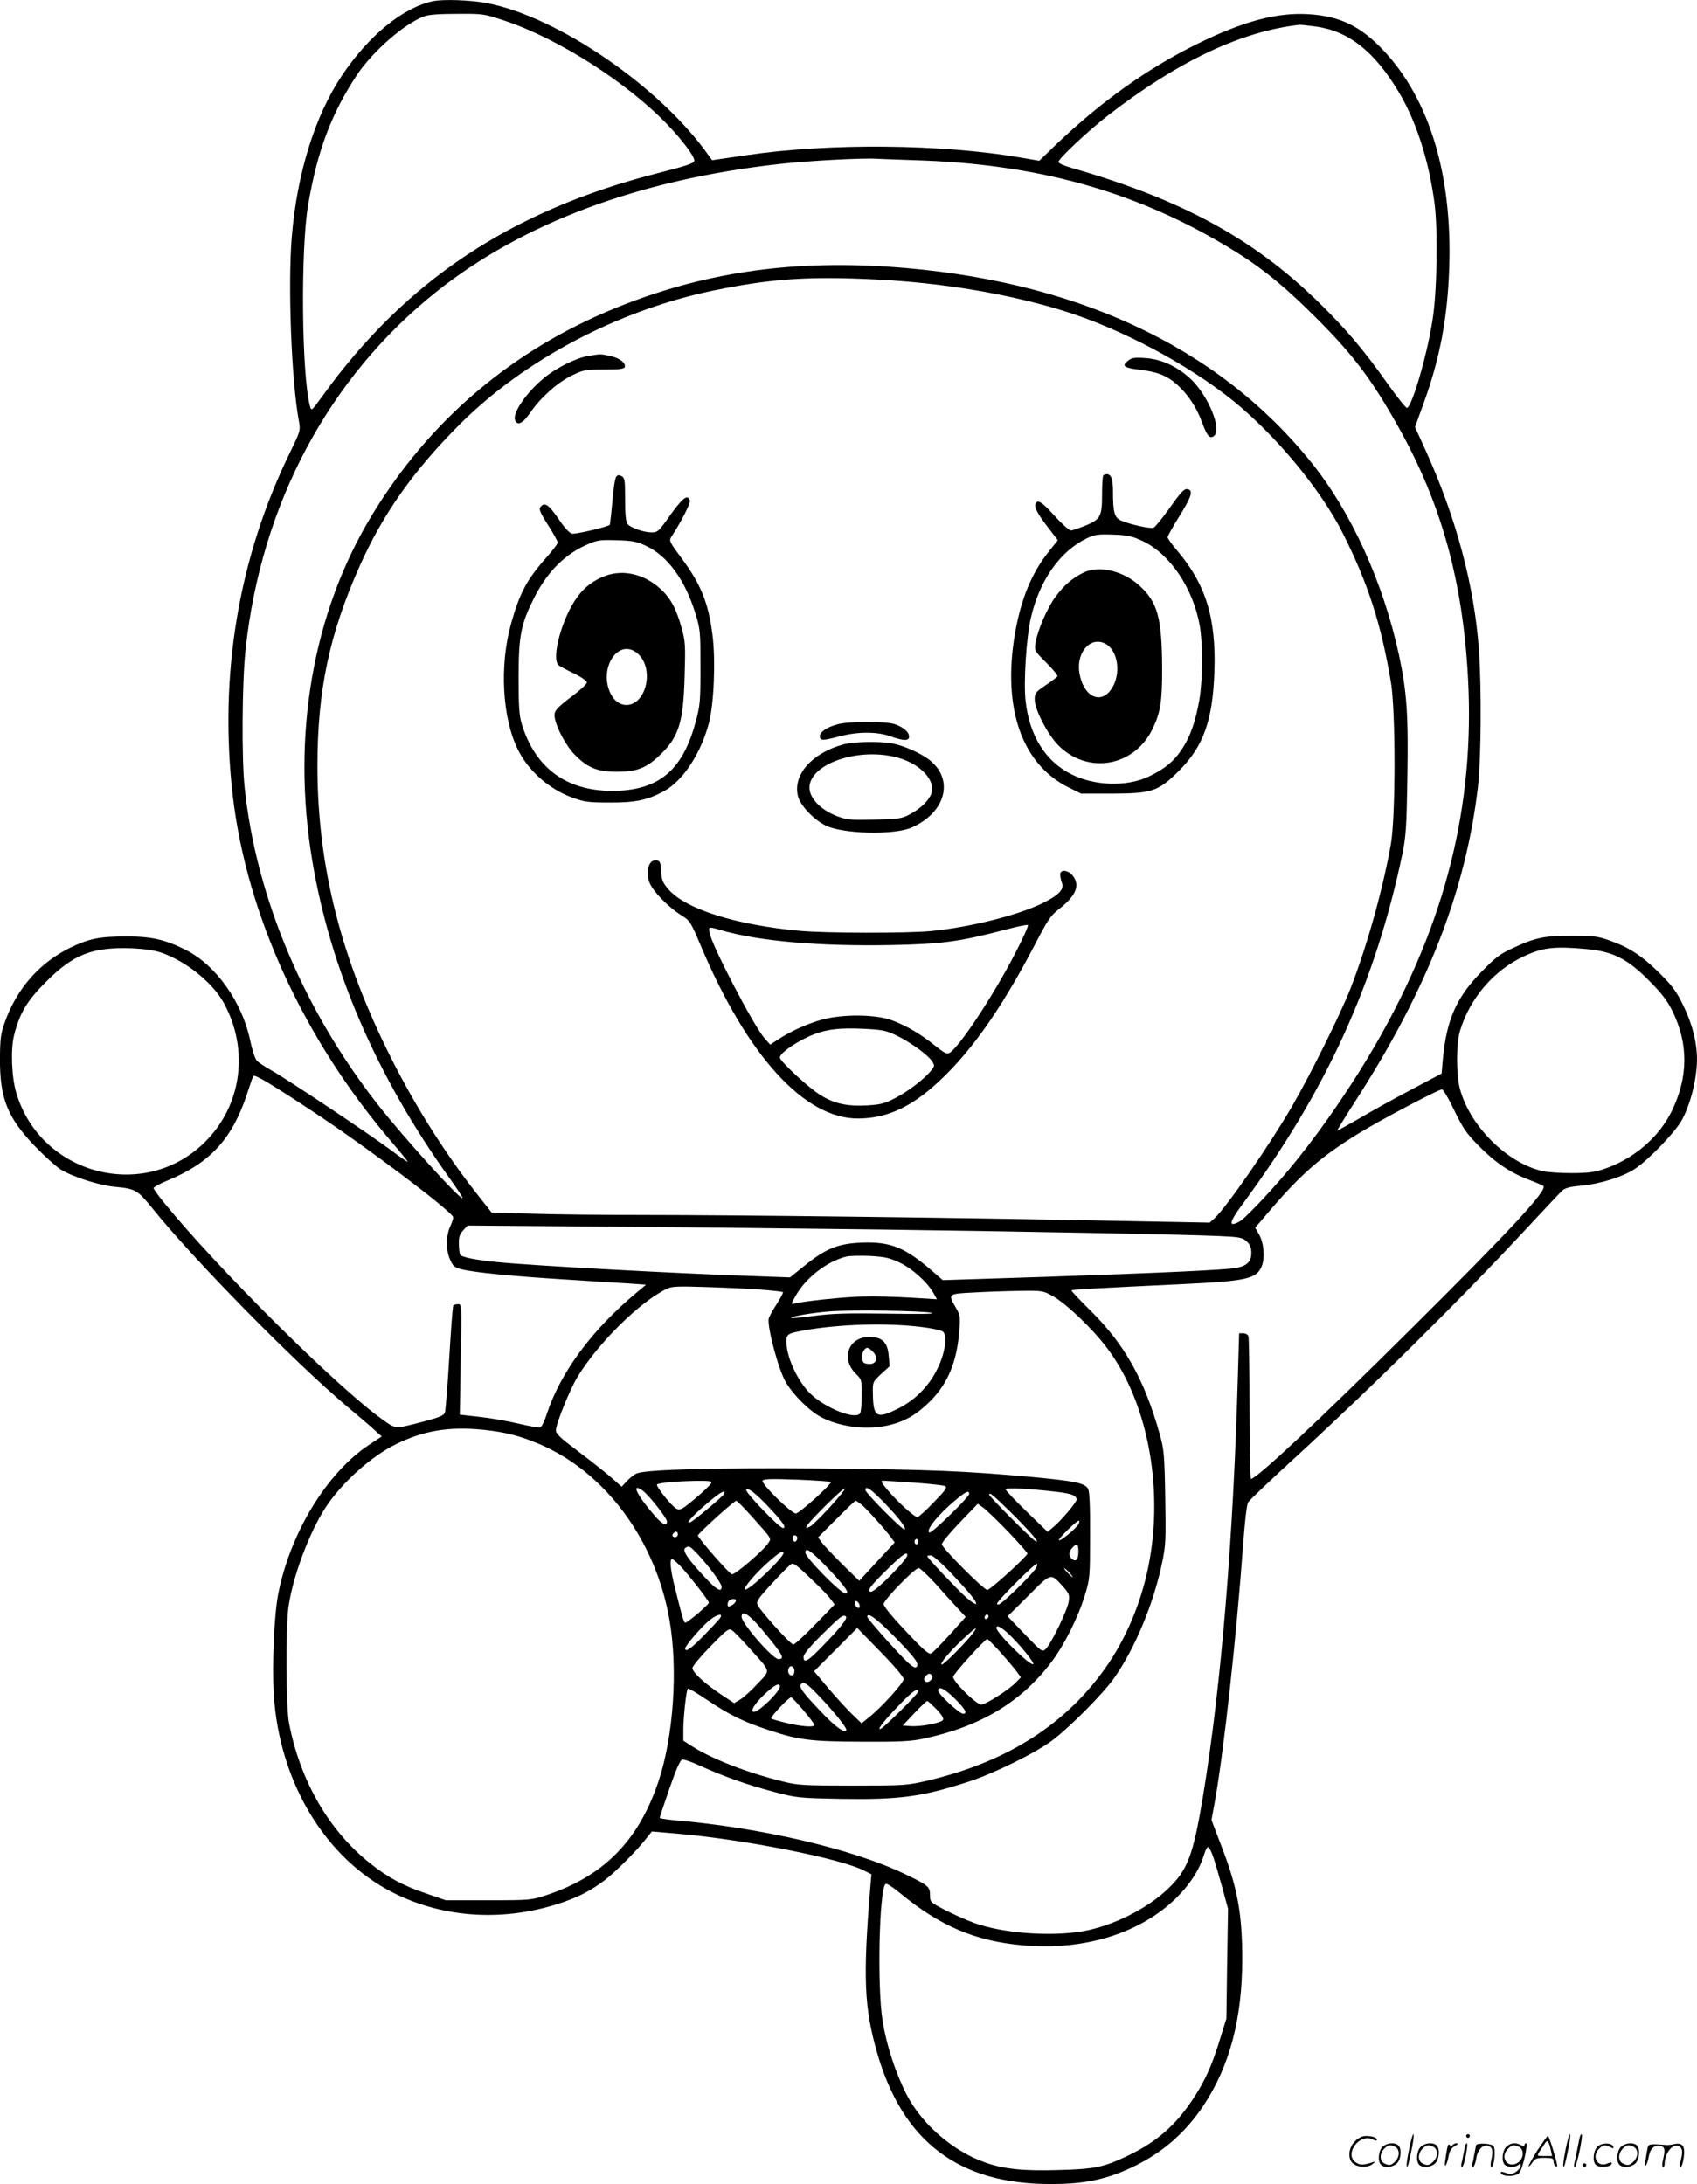 <svg version="1.0" xmlns="http://www.w3.org/2000/svg"
  viewBox="0 0 932.175 1199.902"
 preserveAspectRatio="xMidYMid meet">
<g transform="translate(-0.627,1200.514) scale(0.1,-0.1)"
fill="#000000" stroke="none">
<path d="M2387 11999 c-166 -34 -356 -189 -504 -411 -147 -221 -245 -535 -274
-884 -22 -266 -2 -796 40 -1017 8 -47 6 -53 -46 -160 -287 -584 -395 -1230
-318 -1895 77 -657 393 -1343 878 -1907 47 -55 84 -101 83 -103 -2 -1 -43 27
-92 64 -115 86 -572 391 -656 438 -36 20 -72 44 -81 54 -10 10 -26 61 -37 113
-44 209 -188 412 -351 494 -112 57 -189 75 -323 75 -153 0 -208 -11 -311 -60
-171 -83 -297 -226 -363 -413 -22 -62 -25 -89 -26 -197 -1 -219 41 -324 190
-480 52 -54 116 -112 142 -129 63 -40 211 -88 297 -96 116 -11 126 -17 208
-118 227 -282 774 -839 1066 -1086 63 -53 133 -112 154 -132 l40 -36 -70 -46
c-233 -155 -434 -486 -499 -822 -22 -116 -34 -386 -24 -550 31 -483 284 -902
659 -1090 279 -140 612 -159 926 -52 93 32 158 66 230 120 61 46 176 161 231
231 l31 39 139 -12 c363 -31 897 -136 1027 -203 l40 -20 -6 -71 c-41 -496 -34
-663 38 -912 141 -488 449 -720 955 -719 192 0 316 28 465 102 155 77 274 183
372 329 144 217 213 477 213 806 0 248 -26 392 -115 621 l-54 142 19 104 c49
275 119 911 155 1412 9 124 20 216 27 229 7 11 109 109 227 217 452 414 924
881 1302 1287 97 105 186 199 198 210 17 14 44 21 104 26 100 9 226 48 292 91
78 51 226 206 262 273 40 76 71 187 79 285 9 107 -15 220 -73 340 -38 79 -59
107 -132 180 -96 94 -163 139 -273 178 -64 23 -89 26 -203 26 -151 1 -205 -10
-325 -66 -73 -33 -98 -52 -176 -132 -138 -141 -192 -264 -212 -480 l-7 -79
-168 -89 c-93 -49 -221 -120 -285 -158 -64 -37 -118 -67 -120 -66 -1 2 46 79
106 172 391 609 601 1150 667 1719 17 151 20 538 5 750 -25 352 -125 725 -291
1092 l-60 132 46 127 c91 249 133 473 142 749 17 512 -109 925 -362 1194 -126
133 -237 187 -410 198 -175 11 -363 -39 -620 -167 -269 -133 -524 -316 -770
-551 l-90 -87 -105 18 c-434 74 -1046 80 -1500 13 l-192 -28 -17 23 c-264 378
-834 769 -1226 841 -86 16 -234 21 -288 10z m398 -110 c294 -99 674 -343 891
-572 81 -85 144 -170 144 -193 0 -16 -32 -27 -200 -70 -803 -204 -1383 -589
-1839 -1220 -64 -88 -64 -89 -72 -60 -46 168 -52 863 -10 1106 51 299 128 502
269 715 87 130 262 282 370 321 24 9 87 13 182 13 143 1 146 0 265 -40z m4451
-30 c179 -25 320 -136 454 -360 95 -158 165 -375 196 -609 20 -152 14 -490
-11 -645 -30 -192 -112 -473 -140 -481 -5 -2 -54 59 -108 135 -132 187 -230
302 -383 451 -356 346 -750 560 -1346 731 -43 12 -78 27 -78 34 0 18 162 170
270 254 388 301 737 465 1057 500 6 0 46 -4 89 -10z m-2204 -734 c663 -20
1196 -166 1701 -466 176 -104 296 -198 455 -353 241 -235 346 -372 500 -647
236 -421 353 -845 382 -1377 38 -704 -123 -1348 -506 -2013 -119 -207 -283
-449 -432 -634 -111 -139 -281 -321 -317 -341 -63 -34 -58 -5 17 96 460 623
730 1216 879 1930 18 90 22 148 26 410 6 351 -3 476 -47 681 -87 397 -261 779
-477 1049 -517 645 -1309 1012 -2328 1080 -550 36 -1024 -35 -1495 -226 -569
-231 -1025 -618 -1341 -1140 -325 -535 -442 -1210 -328 -1894 99 -598 354
-1188 752 -1744 43 -60 76 -110 74 -113 -12 -12 -329 339 -472 522 -404 519
-663 1137 -725 1734 -17 159 -14 580 5 756 85 798 456 1495 1047 1966 477 381
1119 619 1893 704 154 17 451 33 525 28 25 -1 120 -5 212 -8z m-218 -655 c367
-18 726 -78 1029 -171 316 -97 685 -293 936 -495 234 -189 483 -489 603 -728
139 -275 212 -503 265 -821 26 -159 26 -742 -1 -890 -45 -253 -133 -565 -223
-795 -55 -139 -213 -458 -317 -639 -124 -214 -359 -554 -429 -620 l-26 -23
-578 11 c-791 16 -2033 31 -2523 31 -223 0 -503 3 -624 7 l-219 6 -64 81
c-181 228 -348 490 -482 756 -281 554 -411 1065 -411 1616 0 416 65 723 231
1097 129 289 294 523 548 778 356 357 871 629 1396 738 317 65 519 79 889 61z
m-3921 -3699 c135 -47 280 -163 342 -275 141 -256 100 -565 -104 -766 -332
-329 -901 -180 -1035 270 -26 86 -32 242 -12 319 31 122 71 188 175 292 151
152 256 192 471 184 70 -3 125 -11 163 -24z m7828 20 c145 -13 226 -54 344
-174 70 -70 100 -110 128 -167 89 -180 87 -363 -4 -550 -72 -146 -211 -264
-376 -319 -49 -16 -87 -21 -175 -21 -62 0 -133 5 -158 11 -196 44 -402 250
-455 455 -20 78 -20 244 1 315 54 180 187 335 353 411 103 48 165 55 342 39z
m-6991 -896 c289 -191 735 -527 765 -575 3 -4 -4 -28 -15 -51 -25 -55 -25
-132 -1 -185 16 -36 25 -43 65 -53 69 -17 283 -38 561 -55 138 -9 295 -19 350
-22 l100 -7 -55 -46 c-245 -205 -415 -437 -490 -664 -12 -38 -28 -71 -36 -74
-7 -3 -62 7 -121 21 -59 14 -156 31 -215 37 l-106 12 5 304 c6 303 6 303 -15
303 -11 0 -23 -4 -26 -8 -3 -5 -13 -134 -22 -288 -9 -153 -20 -288 -24 -300
-7 -16 -30 -26 -117 -49 -163 -42 -149 -43 -228 13 -238 168 -902 826 -1197
1189 -32 39 -58 75 -58 81 0 5 35 25 78 42 234 97 355 229 437 480 15 47 30
89 32 93 7 12 97 -42 333 -198z m6265 9 c48 -99 67 -126 133 -193 90 -92 175
-149 275 -187 40 -15 76 -30 81 -35 24 -22 -185 -247 -731 -789 -503 -500
-845 -820 -875 -820 -4 0 -8 173 -8 384 0 211 -3 391 -6 400 -3 9 -16 16 -29
16 l-22 0 -7 -237 c-25 -893 -92 -1702 -191 -2303 -54 -326 -84 -408 -192
-511 -115 -111 -305 -205 -468 -234 -181 -31 -442 -11 -599 46 -44 16 -117 49
-161 72 -79 41 -80 43 -80 80 0 47 -9 54 -140 117 -289 138 -792 255 -1267
295 -43 4 -78 10 -78 13 0 4 25 77 54 162 36 104 59 156 70 158 8 2 50 -12 93
-32 138 -62 262 -106 402 -143 135 -36 138 -36 378 -41 318 -5 443 11 698 94
140 45 369 158 460 226 94 70 280 257 340 342 115 162 219 413 265 636 20 96
21 127 17 360 -4 234 -7 262 -30 345 -85 302 -193 494 -379 678 -61 60 -108
110 -106 113 5 4 121 11 608 34 355 17 408 29 437 98 19 47 12 130 -16 178
l-20 34 88 103 c170 197 275 288 477 413 114 71 440 243 461 244 7 0 38 -52
68 -116z m-3140 -654 c870 -12 1691 -28 1852 -36 110 -5 125 -8 148 -30 18
-17 25 -33 25 -62 0 -48 -23 -71 -83 -83 -61 -11 -408 -27 -1052 -49 l-560
-18 -53 46 c-152 133 -234 167 -394 160 -128 -5 -195 -32 -313 -127 l-79 -64
-191 7 c-447 15 -1227 58 -1415 77 -118 11 -198 27 -206 41 -3 5 -7 32 -7 59
-1 38 4 54 24 75 l24 26 790 -6 c435 -4 1105 -11 1490 -16z m94 -182 c69 -33
151 -107 185 -167 l19 -34 -149 9 c-82 5 -198 8 -259 6 -100 -2 -318 -25 -372
-38 -23 -6 -23 -6 4 42 54 97 170 188 276 215 18 5 76 6 131 4 84 -5 108 -10
165 -37z m-765 -148 c65 -5 120 -11 123 -14 3 -2 -12 -30 -32 -62 -20 -31 -41
-67 -45 -80 -14 -35 52 -285 93 -353 44 -74 133 -161 198 -194 106 -53 249
-70 368 -42 89 21 154 59 227 132 98 98 147 218 160 389 6 75 5 84 -20 126
-43 75 -43 75 97 82 67 4 181 8 252 9 127 2 131 1 183 -28 73 -40 218 -178
298 -284 232 -306 320 -803 220 -1241 -46 -202 -135 -397 -251 -551 -221 -295
-533 -487 -951 -586 -116 -27 -126 -28 -414 -28 -274 0 -301 2 -385 23 -198
49 -389 124 -497 193 l-48 31 0 67 c1 70 16 211 25 219 3 3 49 -24 102 -60
127 -85 199 -121 342 -168 164 -55 230 -63 516 -64 204 -1 266 2 335 17 311
66 535 200 702 421 72 96 147 246 185 371 26 86 27 99 27 325 1 165 -3 241
-11 256 -18 31 -71 42 -304 64 -378 34 -553 41 -1149 47 -581 5 -966 -5 -1024
-26 -15 -6 -40 -25 -56 -43 l-29 -31 -53 47 c-29 26 -110 90 -180 143 -103 77
-128 100 -128 120 0 35 74 218 116 289 113 189 352 424 497 490 26 12 66 13
212 8 99 -3 233 -9 299 -14z m941 -128 c19 -6 -73 -7 -245 -4 -218 3 -301 1
-399 -12 -68 -9 -126 -14 -128 -12 -8 8 110 28 207 36 118 10 524 4 565 -8z
m-68 -76 c62 -7 120 -19 129 -27 26 -22 12 -119 -31 -205 -47 -96 -123 -172
-218 -219 -116 -57 -134 -46 -136 84 -1 63 -1 64 45 107 l47 43 -5 57 c-6 75
-36 104 -107 104 -116 0 -158 -122 -71 -205 29 -28 30 -32 30 -114 0 -47 -4
-92 -9 -100 -24 -38 -186 25 -271 105 -58 54 -117 167 -130 248 -11 68 -5 81
43 92 191 42 478 54 684 30z m-257 -136 c35 -35 20 -74 -26 -68 -23 2 -30 8
-32 31 -3 28 12 57 29 57 5 0 18 -9 29 -20z m-2140 -430 c124 -13 205 -34 312
-80 361 -155 637 -529 712 -966 47 -271 22 -637 -60 -884 -109 -327 -300 -521
-614 -626 -84 -28 -89 -29 -320 -29 l-235 0 -110 38 c-131 45 -209 88 -307
166 -225 179 -383 452 -444 769 -17 89 -19 505 -4 631 22 169 116 422 210 562
91 134 243 270 376 337 154 77 296 101 484 82z m1910 -287 c8 -9 -173 -173
-192 -173 -25 0 -193 165 -183 180 6 10 47 11 189 6 99 -4 183 -10 186 -13z
m-657 -7 c-12 -21 -134 -126 -160 -139 -18 -8 -27 -6 -44 9 -35 31 -100 116
-94 123 10 9 102 18 208 20 83 1 97 -1 90 -13z m1118 3 c85 -6 160 -14 168
-19 12 -6 -2 -26 -64 -89 -43 -45 -83 -81 -89 -81 -17 0 -105 80 -160 144 -40
47 -44 56 -28 56 11 0 89 -5 173 -11z m-1495 -43 c33 -23 134 -151 134 -170 0
-30 -27 -16 -72 37 -97 113 -126 178 -62 133z m697 -95 c74 -79 96 -111 74
-111 -20 0 -209 198 -202 210 9 15 51 -17 128 -99z m332 4 c-49 -53 -97 -101
-108 -106 -46 -25 -22 8 77 107 59 59 109 104 113 101 3 -4 -34 -49 -82 -102z
m291 32 c87 -90 129 -145 120 -155 -9 -8 -216 201 -216 217 0 26 29 6 96 -62z
m954 52 c83 -10 110 -20 110 -43 0 -15 -85 -115 -127 -150 l-32 -27 -116 112
c-63 61 -115 116 -115 122 0 10 128 4 280 -14z m-1826 -11 c-5 -13 -168 -150
-185 -156 -29 -11 2 26 78 92 82 71 119 93 107 64z m1346 0 c0 -18 -208 -221
-219 -213 -21 13 47 97 141 176 60 50 78 58 78 37z m222 -95 c110 -108 174
-183 142 -165 -22 12 -254 245 -254 255 0 16 19 1 112 -90z m-1420 -25 c122
-137 112 -122 92 -154 -28 -41 -183 -174 -198 -168 -18 7 -186 200 -186 213 0
11 199 191 211 191 4 0 40 -37 81 -82z m605 62 c28 -22 133 -139 164 -182 l20
-27 -98 -106 -97 -105 -94 92 c-51 51 -102 105 -113 120 l-19 27 100 100 c56
56 103 101 106 101 3 0 17 -9 31 -20z m807 -150 c58 -61 106 -115 106 -120 0
-14 -204 -200 -220 -200 -20 0 -250 231 -250 251 0 10 44 63 99 120 l98 102
30 -21 c17 -12 78 -71 137 -132z m387 42 c-13 -24 -100 -96 -108 -89 -6 7 96
107 109 107 5 0 4 -8 -1 -18z m-2201 -57 c0 -8 -7 -15 -15 -15 -16 0 -20 12
-8 23 11 12 23 8 23 -8z m653 -11 c9 -9 -4 -35 -14 -28 -5 3 -9 12 -9 20 0 14
12 19 23 8z m667 -29 c0 -8 -4 -15 -10 -15 -5 0 -10 7 -10 15 0 8 5 15 10 15
6 0 10 -7 10 -15z m880 -54 c0 -44 -13 -59 -35 -41 -20 16 -19 39 2 62 25 27
33 22 33 -21z m-2088 -18 c64 -70 128 -157 128 -176 0 -33 -29 -16 -95 56 -92
98 -123 146 -104 158 21 13 23 12 71 -38z m717 -79 c92 -98 117 -134 92 -134
-26 0 -221 198 -221 225 0 33 33 10 129 -91z m-249 89 c0 -26 -190 -208 -211
-201 -14 5 60 93 135 158 53 46 76 60 76 43z m680 -12 c0 -25 -174 -201 -199
-201 -27 0 -5 31 83 117 87 86 116 107 116 84z m240 -98 c106 -112 145 -161
137 -170 -3 -3 -28 13 -54 36 -48 43 -213 217 -213 226 0 3 9 5 19 5 11 0 58
-41 111 -97z m-1488 40 c48 -51 158 -192 158 -203 0 -11 -117 -110 -129 -110
-9 0 -19 37 -61 207 -21 85 -26 143 -12 143 4 0 24 -17 44 -37z m736 -88 c41
-38 82 -82 93 -98 l20 -27 -107 -110 c-59 -61 -113 -110 -120 -110 -15 0 -180
183 -196 217 -9 19 0 33 82 122 51 55 98 102 104 104 14 5 32 -9 124 -98z
m1217 72 c-31 -45 -188 -197 -203 -197 -13 0 -12 4 4 23 50 60 199 205 206
201 4 -3 1 -15 -7 -27z m-549 -84 c43 -49 98 -109 122 -135 l43 -46 -87 -97
c-48 -53 -94 -100 -103 -104 -12 -7 -44 21 -138 121 -73 77 -123 138 -123 150
0 22 170 198 193 198 7 0 49 -39 93 -87z m734 62 c13 -14 21 -25 18 -25 -2 0
-15 11 -28 25 -13 14 -21 25 -18 25 2 0 15 -11 28 -25z m-35 -76 c33 -37 37
-46 32 -81 -6 -47 -98 -237 -127 -263 -19 -17 -22 -15 -114 81 l-95 99 114
113 c127 128 122 126 190 51z m-1797 -81 c-5 -15 -35 -34 -43 -27 -3 4 -3 14
1 23 7 18 48 23 42 4z m680 -22 c3 -12 -1 -17 -10 -14 -7 3 -15 13 -16 22 -3
12 1 17 10 14 7 -3 15 -13 16 -22z m-769 -74 c-7 -10 -47 -52 -88 -94 -68 -70
-101 -93 -101 -70 0 16 96 127 138 159 44 33 74 36 51 5z m228 -54 c120 -144
134 -168 95 -168 -31 0 -202 196 -202 232 0 40 39 16 107 -64z m1248 61 c-10
-15 -25 -10 -19 6 4 8 10 12 15 9 5 -3 7 -10 4 -15z m-782 5 c10 -10 -29 -61
-122 -156 -86 -90 -111 -105 -111 -66 0 14 35 57 104 125 101 100 115 110 129
97z m257 -101 c123 -125 148 -159 131 -176 -8 -8 -21 -1 -52 28 -59 57 -219
237 -219 247 0 28 47 -6 140 -99z m626 15 c59 -52 158 -172 145 -176 -20 -7
-201 171 -201 199 0 17 19 9 56 -23z m-1413 -88 c122 -136 117 -118 46 -194
-33 -36 -76 -75 -95 -87 l-35 -21 -71 47 c-90 60 -158 122 -158 146 0 10 44
63 99 119 88 91 101 100 117 89 11 -6 54 -51 97 -99z m847 -170 c0 -21 -125
-159 -193 -212 l-38 -31 -56 54 c-30 30 -89 94 -130 143 l-75 89 119 119 118
119 128 -131 c77 -79 127 -138 127 -150z m381 253 c-34 -47 -159 -173 -171
-173 -17 0 40 68 115 139 72 67 87 76 56 34z m150 -105 c36 -40 76 -88 89
-105 l24 -33 -25 -26 c-35 -39 -168 -124 -193 -124 -27 0 -159 131 -154 153 3
18 175 207 187 207 4 0 37 -33 72 -72z m-1131 -103 c0 -15 -6 -25 -14 -25 -16
0 -25 19 -18 38 8 22 32 13 32 -13z m756 -26 c10 -17 -23 -46 -38 -31 -8 8 -8
15 2 27 15 18 26 19 36 4z m-631 -101 c89 -92 166 -188 160 -199 -11 -17 -62
20 -144 107 -93 98 -116 129 -106 144 12 20 30 10 90 -52z m-205 41 c0 -28
-114 -139 -142 -139 -23 0 -1 39 52 91 57 55 90 73 90 48z m962 -67 c58 -59
71 -82 44 -82 -20 0 -136 108 -136 126 0 29 35 12 92 -44z m-202 39 c0 -11
-180 -190 -204 -203 -30 -16 16 44 104 134 68 71 100 93 100 69z m-630 -103
c33 -39 60 -75 60 -80 0 -14 -71 -9 -153 11 -43 10 -81 21 -84 25 -7 7 96 116
109 116 4 0 34 -32 68 -72z m729 8 c27 -27 41 -50 38 -59 -7 -18 -124 -40
-182 -35 l-40 3 64 68 c35 37 67 67 71 67 3 0 25 -20 49 -44z m1523 -817 c10
-30 32 -105 49 -167 l31 -114 -5 -301 -4 -302 -32 -103 c-39 -129 -73 -210
-119 -287 -106 -178 -217 -281 -394 -365 -130 -62 -181 -72 -375 -77 -195 -6
-302 5 -404 41 -176 61 -348 210 -432 372 -62 122 -112 274 -133 409 -30 191
-18 714 16 749 6 6 38 -15 82 -51 219 -180 411 -262 670 -285 339 -31 649 65
848 262 76 76 126 155 151 238 7 23 17 41 22 39 6 -2 19 -28 29 -58z M3236
10049 c-65 -10 -178 -67 -242 -121 -96 -79 -171 -189 -159 -229 12 -36 43 -21
84 39 55 81 148 165 228 204 64 31 74 33 177 33 81 0 110 3 114 13 7 23 -28
50 -79 61 -55 12 -53 12 -123 0z M6200 10021 c-32 -26 -19 -37 59 -46 103 -12
155 -32 212 -82 63 -57 108 -126 139 -210 27 -75 44 -93 67 -71 39 39 -31 211
-122 303 -74 73 -165 117 -258 123 -62 4 -75 2 -97 -17z M3391 9386 c-6 -7
-16 -68 -21 -137 -6 -68 -13 -125 -14 -127 -12 -12 -189 -53 -208 -49 -14 4
-41 33 -68 73 -52 77 -77 99 -97 82 -20 -17 -17 -28 37 -113 28 -44 50 -84 50
-91 0 -6 -27 -42 -60 -79 -111 -125 -149 -198 -196 -365 -65 -231 -49 -521 38
-695 59 -118 173 -217 301 -263 64 -23 87 -26 202 -26 142 -1 209 14 298 62
104 56 204 208 248 377 27 104 37 343 19 482 -22 176 -64 280 -174 427 -61 82
-65 91 -53 110 55 84 108 188 103 201 -14 38 -40 17 -128 -108 -43 -60 -51
-67 -82 -67 -44 0 -118 26 -133 47 -9 11 -13 56 -13 135 0 105 -2 118 -19 127
-14 8 -22 7 -30 -3z m162 -379 c119 -54 217 -188 273 -372 27 -86 28 -100 28
-295 0 -190 -2 -212 -27 -303 -72 -268 -206 -377 -460 -377 -251 1 -420 126
-494 365 -15 50 -18 94 -18 260 0 232 13 294 90 445 73 140 170 235 295 287
48 21 68 23 155 20 83 -2 110 -7 158 -30z M3333 8842 c-63 -23 -115 -61 -155
-116 -84 -113 -146 -340 -103 -376 8 -6 46 -27 85 -45 39 -19 70 -41 70 -49 0
-8 -33 -39 -72 -69 -100 -75 -112 -90 -104 -128 11 -58 66 -158 111 -202 71
-71 123 -92 230 -92 106 0 158 19 229 85 110 102 136 180 143 440 5 168 4 192
-16 263 -29 106 -60 165 -116 216 -87 81 -203 109 -302 73z m172 -424 c55 -43
71 -137 36 -215 -42 -91 -138 -96 -181 -8 -67 138 41 305 145 223z M6067 9393
c-4 -3 -7 -49 -7 -102 0 -123 -8 -139 -90 -173 -36 -14 -72 -27 -81 -27 -9 -1
-49 35 -89 79 -71 79 -95 94 -106 66 -7 -19 14 -58 74 -135 l49 -64 -48 -60
c-96 -119 -155 -264 -188 -456 -69 -409 39 -716 297 -843 l67 -33 170 0 c220
1 254 12 367 125 135 134 186 278 195 545 10 299 -48 483 -211 673 -25 30 -46
59 -46 66 0 6 27 54 59 106 68 108 82 146 57 156 -23 9 -37 -6 -112 -112 -37
-51 -73 -95 -81 -98 -17 -7 -126 17 -176 38 -39 16 -47 43 -47 162 0 68 -10
94 -35 94 -7 0 -15 -3 -18 -7z m215 -360 c150 -70 277 -258 314 -462 18 -102
17 -298 -1 -407 -21 -121 -49 -202 -94 -271 -45 -70 -96 -112 -186 -155 -120
-56 -296 -51 -423 13 -142 70 -231 212 -252 402 -12 103 4 355 30 462 48 204
159 361 305 432 44 21 61 24 145 21 81 -3 104 -8 162 -35z M5962 8861 c-63
-30 -107 -67 -156 -132 -46 -61 -101 -187 -112 -258 -6 -41 -5 -42 60 -107 36
-36 64 -70 61 -75 -4 -5 -33 -27 -66 -49 -55 -38 -59 -43 -59 -79 0 -54 70
-189 128 -249 162 -165 421 -120 521 92 42 88 51 148 51 324 -1 282 -24 368
-125 460 -88 80 -219 112 -303 73z m124 -397 c70 -47 78 -185 15 -258 -62 -71
-148 -17 -166 106 -17 117 70 204 151 152z M4608 8026 c-60 -16 -98 -42 -98
-66 0 -25 15 -25 110 0 99 26 204 26 277 0 73 -26 103 -26 103 -2 0 25 -30 51
-77 68 -48 17 -251 17 -315 0z M4638 7915 c-174 -48 -279 -169 -248 -286 14
-50 84 -125 149 -158 92 -48 380 -55 476 -12 183 81 233 257 103 366 -45 38
-142 82 -207 95 -72 14 -215 11 -273 -5z m274 -66 c147 -31 246 -136 205 -216
-20 -38 -63 -76 -117 -104 -40 -21 -61 -24 -190 -27 -130 -3 -151 -1 -203 18
-101 38 -165 111 -153 174 22 118 257 198 458 155z M3582 7268 c-21 -26 -25
-68 -8 -112 19 -48 102 -134 177 -181 44 -27 50 -36 104 -164 255 -606 570
-952 864 -951 145 0 271 53 406 169 196 169 374 417 570 794 67 129 84 154
129 188 93 73 117 130 75 183 -25 32 -69 36 -69 7 0 -11 4 -31 9 -45 15 -37
-17 -70 -112 -116 -135 -65 -397 -130 -605 -150 -132 -13 -580 -12 -722 1
-351 32 -625 119 -720 226 -34 39 -39 52 -42 101 -3 49 -6 57 -24 60 -11 2
-26 -3 -32 -10z m2003 -496 c-117 -229 -311 -523 -364 -552 -14 -7 -31 2 -78
40 -77 62 -150 106 -233 138 -90 35 -275 37 -393 4 -80 -23 -171 -64 -240
-110 l-40 -26 -32 36 c-61 71 -286 503 -301 578 -7 34 -5 35 62 15 208 -61
541 -90 944 -82 274 6 366 18 625 86 61 16 113 27 118 24 4 -2 -26 -71 -68
-151z m-658 -454 c75 -35 176 -108 198 -142 16 -24 16 -27 -2 -50 -36 -46
-125 -115 -196 -152 -61 -32 -81 -37 -156 -42 -115 -6 -185 10 -263 60 -67 43
-218 184 -218 203 0 26 102 95 191 129 72 27 143 35 269 29 100 -5 123 -9 177
-35z M7746 194 c-10 -47 -15 -88 -12 -91 5 -6 9 7 30 110 7 37 10 67 6 67 -4
0 -15 -39 -24 -86z M8060 270 c0 -5 5 -10 10 -10 6 0 10 5 10 10 0 6 -4 10
-10 10 -5 0 -10 -4 -10 -10z M8606 194 c-10 -47 -15 -88 -12 -91 5 -6 9 7 30
110 7 37 10 67 6 67 -4 0 -15 -39 -24 -86z M8686 269 c-3 -8 -10 -41 -16 -74
-6 -33 -14 -68 -16 -77 -3 -10 -1 -18 3 -18 10 0 46 171 38 178 -2 3 -7 -1 -9
-9z M7449 241 c-38 -38 -41 -101 -7 -125 29 -20 79 -20 104 0 18 14 18 15 1
10 -53 -17 -69 -17 -92 -2 -69 45 21 166 94 126 12 -6 21 -7 21 -1 0 12 -25
21 -62 21 -19 0 -39 -10 -59 -29z M8450 189 c-28 -45 -49 -83 -47 -85 2 -3 12
7 21 21 14 21 24 25 66 25 43 0 50 -3 50 -19 0 -11 5 -23 10 -26 6 -3 10 -3
10 1 0 20 -44 164 -51 164 -4 0 -30 -37 -59 -81z m75 4 l7 -33 -42 0 c-42 0
-42 0 -28 23 8 12 21 32 29 44 15 25 22 18 34 -34z M7600 210 c-22 -22 -27
-79 -8 -98 19 -19 66 -14 88 8 22 22 27 79 8 98 -19 19 -66 14 -88 -8z m71 0
c25 -14 25 -54 -1 -80 -23 -23 -33 -24 -61 -10 -25 14 -25 54 1 80 23 23 33
24 61 10z M7810 210 c-22 -22 -27 -79 -8 -98 19 -19 66 -14 88 8 22 22 27 79
8 98 -19 19 -66 14 -88 -8z m71 0 c25 -14 25 -54 -1 -80 -23 -23 -33 -24 -61
-10 -25 14 -25 54 1 80 23 23 33 24 61 10z M7956 204 c-3 -16 -8 -47 -11 -69
-8 -51 10 -26 19 27 5 27 15 42 34 53 18 10 22 14 10 15 -9 0 -20 -5 -24 -11
-5 -8 -9 -8 -14 1 -5 8 -10 3 -14 -16z M8057 223 c-2 -4 -7 -26 -11 -48 -4
-22 -9 -48 -12 -57 -3 -10 -1 -18 4 -18 4 0 14 28 20 62 11 58 10 81 -1 61z
M8115 220 c-1 -3 -5 -23 -9 -45 -4 -22 -9 -48 -12 -57 -3 -10 -1 -18 4 -18 5
0 13 20 17 45 7 53 44 87 74 68 17 -11 19 -28 8 -80 -4 -18 -3 -33 2 -33 16 0
24 99 11 115 -12 14 -87 18 -95 5z M8280 210 c-22 -22 -27 -79 -8 -98 7 -7 24
-12 38 -12 14 0 31 5 38 12 9 9 12 8 12 -5 0 -9 -12 -24 -26 -34 -21 -13 -32
-15 -55 -6 -16 6 -29 8 -29 3 0 -24 81 -27 102 -2 18 19 50 162 37 162 -5 0
-9 -5 -9 -10 0 -7 -6 -7 -19 0 -30 16 -59 12 -81 -10z m71 0 c29 -16 25 -65
-6 -86 -56 -37 -103 28 -55 76 23 23 33 24 61 10z M8781 211 c-23 -23 -28 -80
-9 -99 19 -19 88 -13 88 9 0 5 -11 4 -24 -2 -54 -25 -89 38 -46 81 23 23 33
24 62 9 16 -9 19 -8 16 3 -8 22 -64 22 -87 -1z M8910 210 c-22 -22 -27 -79 -8
-98 19 -19 66 -14 88 8 22 22 27 79 8 98 -19 19 -66 14 -88 -8z m71 0 c25 -14
25 -54 -1 -80 -23 -23 -33 -24 -61 -10 -25 14 -25 54 1 80 23 23 33 24 61 10z
M9056 201 c-3 -14 -8 -44 -11 -66 -8 -51 10 -26 19 27 8 41 35 63 66 53 22 -7
24 -21 11 -77 -5 -22 -5 -38 0 -38 5 0 9 6 9 13 0 68 51 125 85 97 15 -13 15
-35 -1 -92 -3 -10 -1 -18 4 -18 6 0 13 23 17 50 9 63 -5 84 -49 76 -17 -4 -35
-6 -41 -6 -101 8 -104 7 -109 -19z M8700 110 c0 -5 5 -10 10 -10 6 0 10 5 10
10 0 6 -4 10 -10 10 -5 0 -10 -4 -10 -10z"/>
</g>
</svg>
